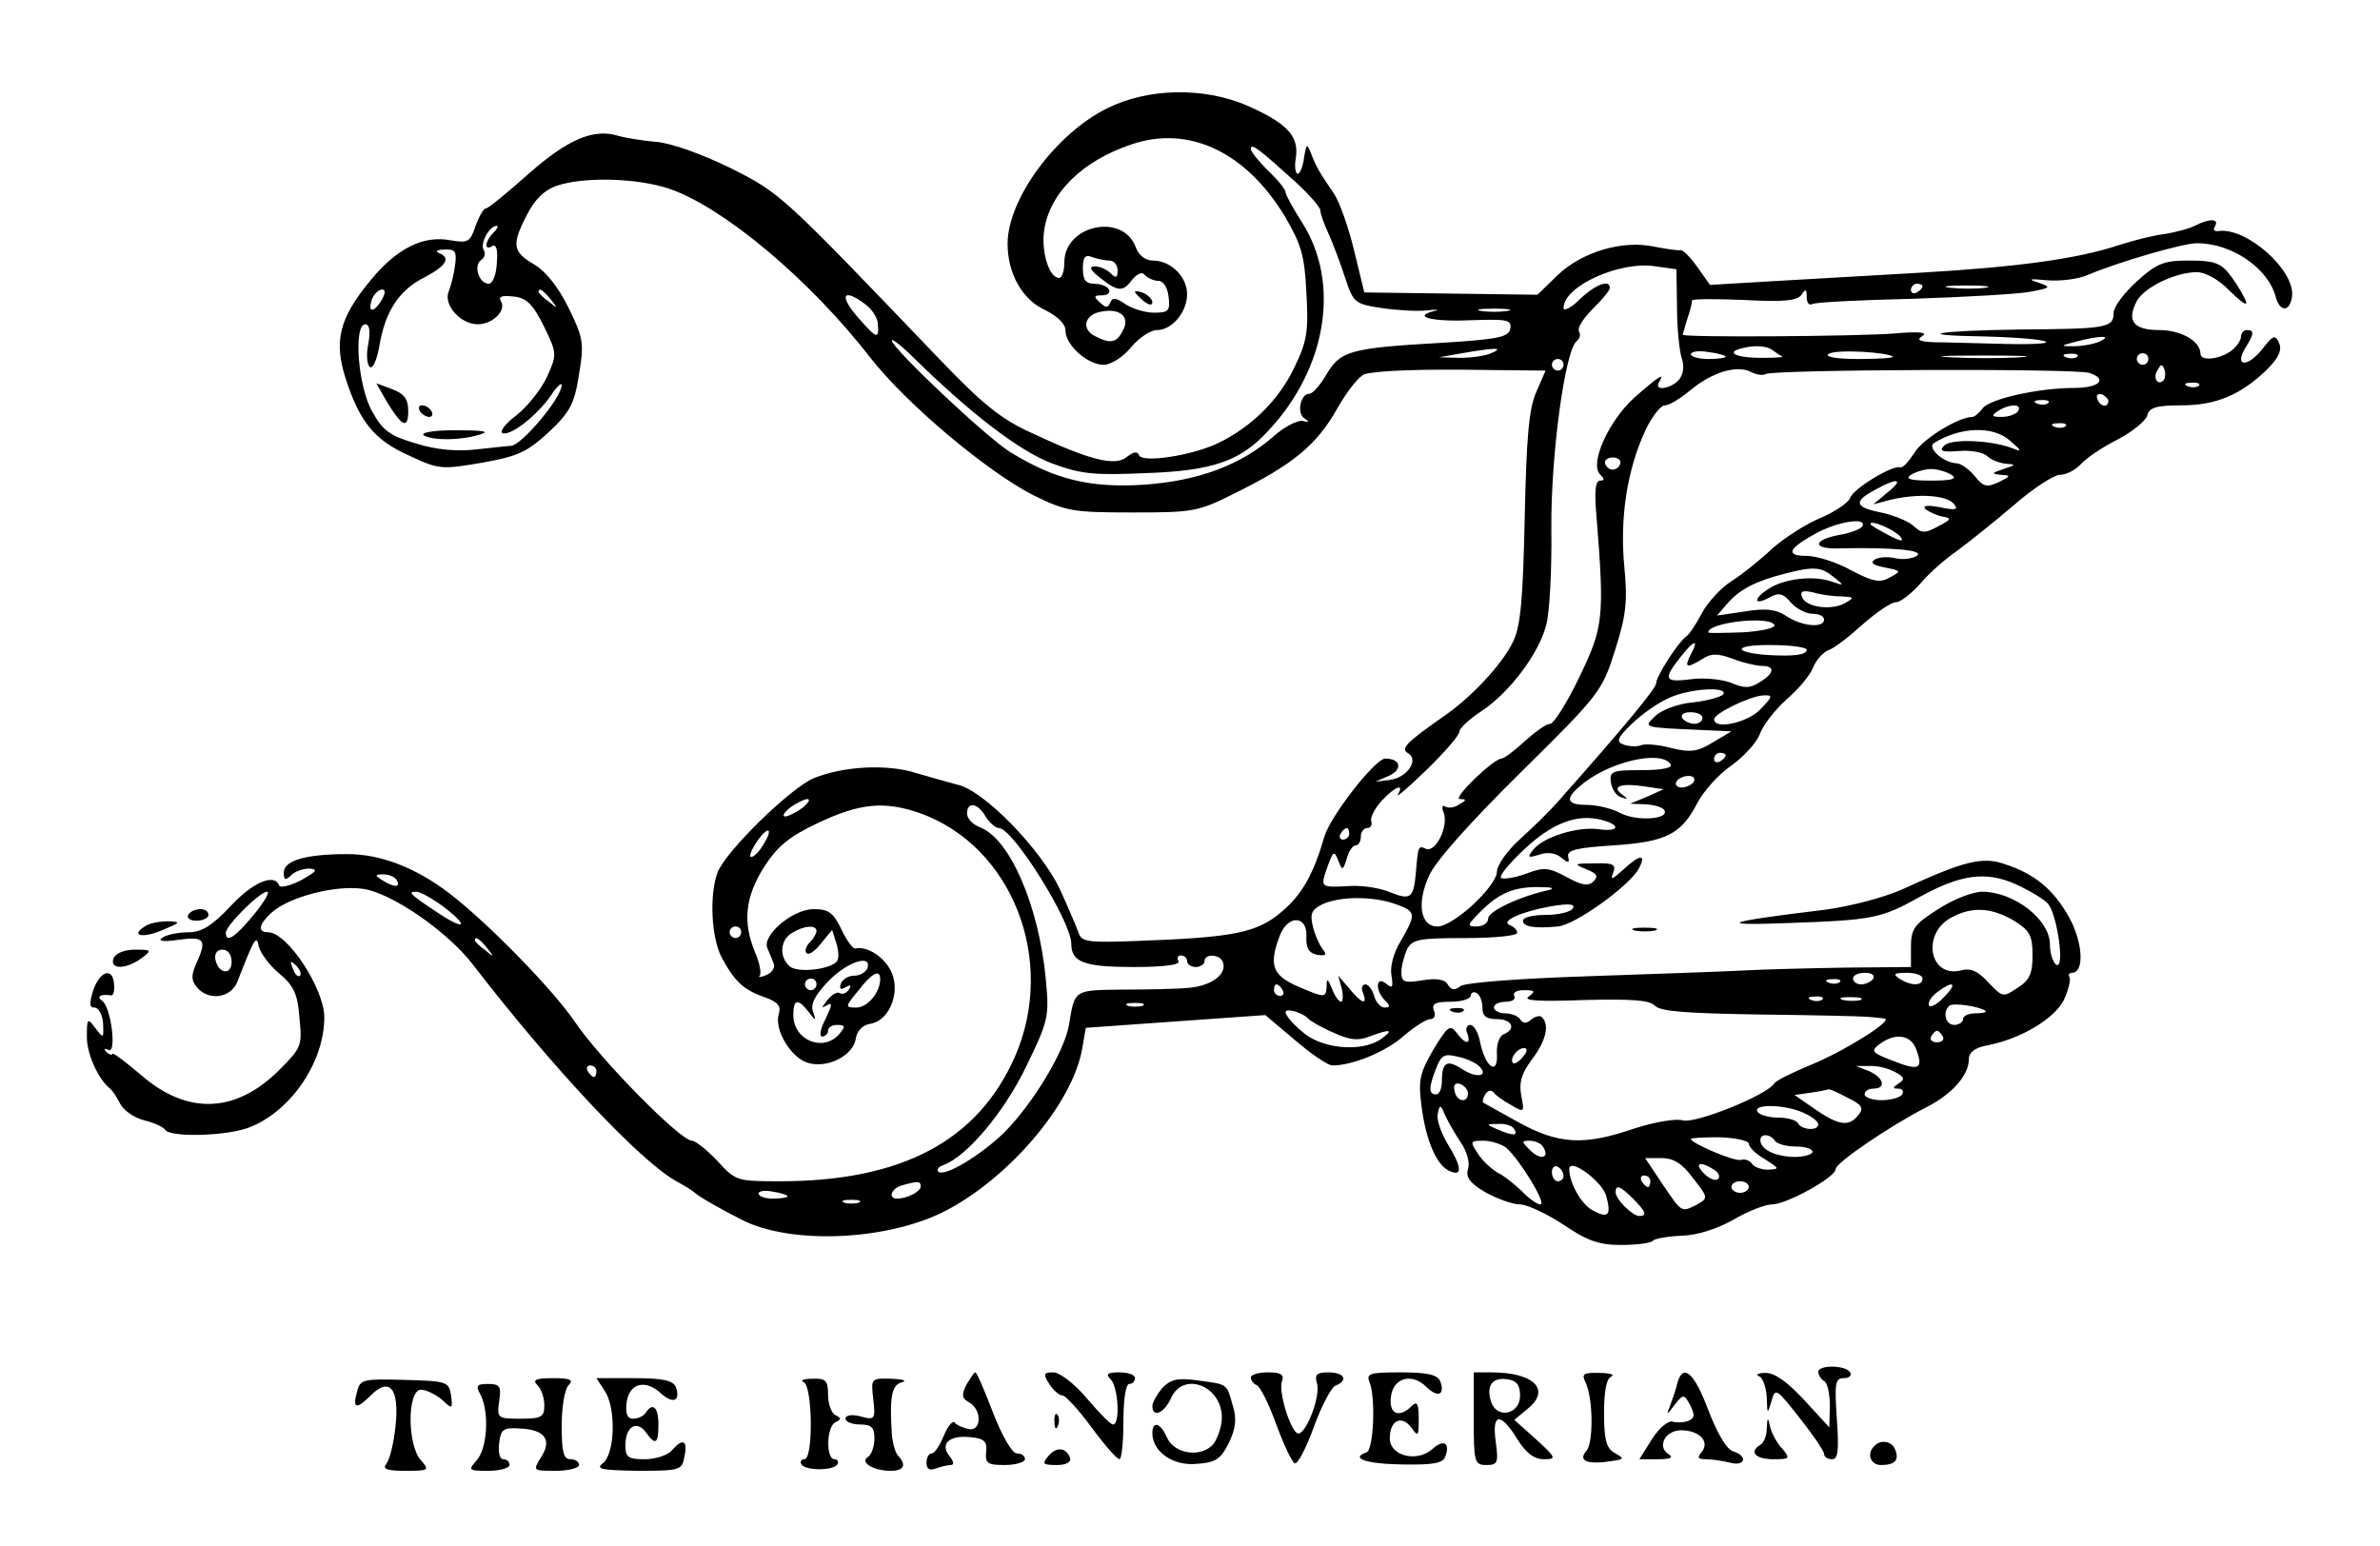 <?xml version="1.0"?>
<svg
    xmlns:rdf="http://www.w3.org/1999/02/22-rdf-syntax-ns#"
    xmlns="http://www.w3.org/2000/svg"
    xmlns:cc="http://web.resource.org/cc/"
    xmlns:dc="http://purl.org/dc/elements/1.1/"
    xmlns:svg="http://www.w3.org/2000/svg"
    xmlns:inkscape="http://www.inkscape.org/namespaces/inkscape"
    xmlns:sodipodi="http://sodipodi.sourceforge.net/DTD/sodipodi-0.dtd"
    xmlns:ns1="http://sozi.baierouge.fr"
    xmlns:xlink="http://www.w3.org/1999/xlink"
    viewBox="0 0 411 267"
    version="1.0"
  >
  <g
      transform="translate(0 267) scale(.1 -.1)"
    >
    <path
        d="m1912 2483c-89-44-172-157-172-234 0-51 25-96 64-114 22-11 36-24 36-36 0-25 38-59 66-59 12 0 33 13 47 30s34 30 45 30c26 0 52 31 52 62 0 30-28 58-59 58-13 0-25 9-30 24-23 59-123 37-123-27 0-15-4-27-9-27-17 0-31 44-26 81 9 65 65 121 152 150 99 33 197-14 264-125 28-48 34-67 37-132 4-66 1-84-21-129-26-55-74-103-133-131-45-21-130-34-135-20-3 7-9 6-21-3-20-17-64-6-166 42-51 23-84 50-155 124-275 287-276 289-364 333-49 24-102 43-128 45-24 2-53 7-64 10-43 14-88-5-156-65-37-33-70-60-74-60s-12-14-18-31c-9-27-13-29-43-24-47 9-93-14-138-69-54-65-64-105-43-170 24-74 49-106 110-133 51-24 56-24 126-12 62 11 78 19 115 53 37 35 44 49 52 100 9 54 7 63-18 114-17 35-39 63-59 75-38 22-40 34-13 86 13 26 30 43 51 50 46 16 138 14 195-5 93-32 242-156 348-293 62-79 200-195 280-236 57-28 68-30 172-30 105 0 113 1 180 35 97 48 138 82 173 144 17 30 38 57 48 60 23 6 95 9 215 7l97-1-16-37c-13-29-17-80-20-217-3-141-7-187-20-214-18-38-71-95-117-127-70-49-78-58-64-66 19-12-3-43-33-46l-24-3 23 10c25 11 21 30-6 30-18-1-95-100-105-135-19-65-38-99-73-129-43-37-83-45-251-51-81-3-95-2-100 13-3 9-18 44-33 77-33 69-132 171-177 180-15 4-47 13-71 20-49 16-126 12-177-9-40-17-152-126-166-163-14-38-11-111 7-146 22-41 37-56 74-69 23-8 29-15 25-29-9-27 22-78 52-85 34-9 77 14 81 43 2 13 12 23 25 25 32 5 52 52 37 88-11 26-42 47-63 42-4-1-15 14-24 33-14 29-22 35-48 35-36 0-89-45-80-67 3-7 8-19 11-27 3-7-3-16-13-20-9-4-15-4-11-1 3 4 0 22-8 40-22 53-17 96 15 147 23 36 43 53 94 77 72 34 114 38 175 17 160-57 237-254 165-420-64-146-195-216-407-216-74 0-76 1-107 35-18 19-38 35-44 35-20 0-158 140-202 205-38 56-151 172-218 223-58 44-118 67-175 67-72 0-110-11-110-32 0-13 3-14 12-5 7 7 21 12 32 12 16-1 13-5-14-20-19-10-37-14-38-9-8 21-45 6-84-36-32-34-50-45-73-45-16 0-37-4-44-9-10-6 0-8 27-4 45 6 50 1 31-41-9-20-9-29 1-41 20-24 59-19 70 10 30 77 33 81 37 60 3-11 18-32 35-46 25-21 32-35 35-76 5-49 4-52-35-91-75-75-159-78-239-8-26 22-48 39-49 36s-6-1-11 4c-4 5-3 6 4 3 15-9 5 75-11 85-10 7-2 12 16 9 4 0 6 8 5 19-2 30-24 24-36-10-7-23-7-30 2-30 7 0 14-12 15-27 1-27 1-27-13-9-14 19-15 18-15-15 0-30 20-73 40-89 4-3 12-15 18-27 7-12 25-24 42-28 16-4 32-11 35-16 9-14 111-11 148 5 71 29 127 113 127 189 0 50-64 147-97 147-19 0-16 14 6 34 30 27 110 48 158 41 49-7 145-73 189-130 137-178 289-340 352-375 15-8 29-17 32-20 6-6 46-29 82-47 83-42 244-36 345 13 113 56 226 188 242 284l6 35 155 11 155 11 51-43c28-24 57-44 65-44 35 0 93 24 123 51 19 16 39 29 46 29s10 7 6 15c-4 12 3 15 29 15 19 0 35 5 35 11 0 5 5 7 10 4 6-3 10-15 10-26 0-14 7-19 25-19 26 0 34-17 12-26-8-3-13-18-12-34 2-39-20-23-29 20-3 17-11 30-17 30s-9-7-5-15c7-20-4-19-19 2-11 14-15 11-40-30-24-42-26-53-20-99 8-60 27-103 50-111 21-9 19 9-6 49-11 19-19 42-16 51 3 16 5 16 12-2 5-11 17-32 27-47 11-16 17-36 13-47-4-14 3-24 30-40 20-11 47-21 60-21 12 0 46-16 75-35 41-28 62-35 99-35 26 0 51 3 55 7 3 4 26 8 51 9 27 1 61 12 89 28 24 14 54 26 66 26 25 0 110 47 110 61 0 11 93 74 155 106 46 23 75 56 75 84 0 12 11 20 33 24 57 11 115 46 131 78 8 17 12 35 10 39-3 4-1 8 4 8 22 0 19 53-5 96-27 48-59 75-112 92-37 13-70 5-174-43-33-15-91-30-135-36-174-21-193-28-63-23 145 5 160 8 226 45 71 39 114 45 166 22 24-11 49-26 56-34 16-20 29-114 14-105-6 4-11 20-11 35 0 43-62 91-117 91-16 0-50-13-76-30-41-26-47-34-47-65v-35l-112-1c-62-1-142-3-178-5s-157-6-270-10c-120-4-210-11-218-17-10-8-16-7-22 3-5 9-20 11-44 7-31-5-36-3-36 14 0 11 5 29 10 40 9 17 22 19 100 19 50 0 90 4 90 9s-6 11-12 13c-19 7 20 24 71 33 31 5 42 4 37-4-4-6-25-11-47-11-21 0-39-4-39-10 0-10 18-14 60-10 29 2 124 70 140 100 14 26 2 25-27-2-19-17-23-19-17-5 5 14 0 17-32 16-36 0-37-1-15-10 18-7 22-12 13-21s-20-7-46 7c-31 17-40 18-71 6-20-7-39-10-43-7-3 4 15 26 41 50 48 45 91 61 133 50 34-9 30-21-5-16-36 5-95-13-113-35-11-14-10-15 10-9 14 5 29 3 38-5 12-10 15-10 12 2-2 11 15 15 77 19 92 6 118 19 146 73 11 21 37 50 59 65 21 15 43 39 49 54 5 15 26 42 46 60 20 17 41 42 46 55s17 26 26 30c10 3 37 24 60 45 24 21 49 38 57 38s27 15 43 33c15 18 44 43 63 56 19 14 63 49 97 78 33 29 70 53 80 53 11 0 27 8 37 19 9 10 37 29 63 42 25 13 48 32 51 41 3 14 15 18 59 18 60 0 102 18 147 61 20 20 27 33 22 46-7 16-10 15-31-12-26-31-47-27-27 5 15 24 15 30 2 30-5 0-10-5-10-11 0-7-8-18-17-25-21-15-53-18-53-5 0 22-34 41-71 41-45 0-57 16-39 50 13 24 67 50 104 50 14 0 38-13 55-31 35-34 39-31 14 9-25 38-32 42-85 42-41 0-54-5-88-36-22-20-40-44-40-54 0-26-11-28-160-29-146-2-192-10-64-12 43-1 90-4 104-8s-15-6-65-5c-49 1-106 3-125 3-26 1-31 4-20 11 10 6-7 8-50 4-67-5-366-7-364-2 0 2 4 14 8 28 5 14 8 27 8 31-1 3 40 3 90 1 69-4 92-1 99 9 7 11 9 10 9-4 0-10 4-15 10-12 5 3 83 7 172 9 90 3 181 8 203 12 37 7 38 8 15 16-19 6-16 7 15 4 22-2 54 2 70 9 54 23 165 55 189 55 60 0 123-43 136-93 7-26 24-26 28 0 7 45-78 121-127 114-7-1-10 2-6 8 8 14-10 14-35 1-10-5-33-11-51-14-19-2-54-11-79-19-72-24-174-38-345-48-88-5-206-12-261-15l-101-6-22 31c-12 17-25 30-29 29s-24 2-45 6c-55 12-125-9-167-49l-35-34-149 2-150 2-18 74c-10 41-26 86-36 99-24 35-29 44-38 67-7 18-8 17-12-7-2-16-7-28-11-28s-6 13-3 29c5 37-17 59-85 89-75 32-171 30-241-5zm325-127c24-22 43-44 43-49s6-23 14-40c8-18 21-52 29-77 14-43 17-45 63-52 27-4 63-6 79-4 17 2 22 1 12-1-40-10-3-19 63-16 63 2 71 1 68-15-3-14-20-18-118-24-159-9-175-14-199-54-11-19-24-34-30-34-15 0-22-33-9-42 10-7 9-8-2-5-8 2-31-9-50-26-57-50-129-77-223-84-93-6-154 8-232 56-41 25-205 180-205 193 0 4 18-10 39-31 99-97 182-160 237-181 51-19 73-21 164-17 115 4 163 21 211 74 100 107 124 254 58 358-16 25-29 49-29 53 0 5-13 21-30 37-16 16-30 33-30 38 0 11 15-1 77-57zm-1385-88c-15-15-16-32-2-23 7 4 10-6 8-29-1-20-7-36-14-36-17 0-27 32-13 41 6 4 8 12 4 18-6 11 10 41 23 41 3 0 1-5-6-12zm-66-55c-2-16-7-36-11-46-10-23 20-57 50-57 26 0 50 24 40 40-5 8 2 10 21 8 23-2 34-13 53-51 23-47 23-49 6-87-10-22-34-52-53-67-20-15-30-29-24-31 15-5 61 32 84 66 10 15 18 22 18 17 0-22-70-105-88-105-4 0-30-3-58-6-34-4-71-1-105 10-45 13-58 22-76 55-25 43-33 151-12 151 7 0 9-12 5-34-4-19-2-37 3-40s12 13 16 36c10 60 34 97 78 119 38 20 46 34 25 42-7 3-3 6 9 6 19 1 22-3 19-26zm1130 7c8 0 14-8 14-17 0-13-3-14-12-5-7 7-19 12-27 12-11 0-9-6 9-20 31-24 39-25 56-2 9 10 17 13 21 7 5-5 15-10 23-10 9 0 16-11 18-27 3-25 0-28-25-28-16 0-38 7-50 15-16 11-22 12-26 2-4-9-7-9-18 1s-10 12 5 12c9 0 14 5 11 10-3 6-15 10-26 10-14 0-19 7-19 26 0 20 4 25 16 20 9-3 22-6 30-6zm980-80c0-36 4-75 8-88 5-14 3-28-4-37-14-17-45-21-35-5 11 18-1 10-43-27-45-41-77-114-59-132 8-8 8-11 0-11s-10-20-6-62c14-176 12-191-30-278-21-44-44-80-50-80-7 0-26-14-44-30-18-17-36-30-40-30-15-1-86-70-72-70 12 0 12-2-1-9-8-6-18-7-24-4-5 4-7-1-3-10 9-23-13-69-30-63-14 6-14 6-18-42-4-43-9-47-44-33-16 7-46 12-68 11-54-3-53-3-41 32 10 28 12 30 19 12s8-18 15 4c3 12 10 22 15 22s9 7 9 15 5 15 11 15 9 5 7 12c-2 6 6 22 18 35 23 25 40 31 28 11-4-7 18 12 49 42s57 60 57 66 17 22 37 35c48 31 100 99 113 149 6 21 10 96 9 167-1 128 24 310 44 324 5 4 7 11 4 16-4 6 7 23 23 39s30 32 30 37c0 15-25 6-52-20-15-15-28-21-28-15 0 38 98 82 159 72l36-5 1-65zm424 36c0-3-4-8-10-11-5-3-10-1-10 4 0 6 5 11 10 11 6 0 10-2 10-4zm108-3c-15-2-42-2-60 0s-6 4 27 4 48-2 33-4zm-2770-23c-14-22-24-19-15 5 4 8 11 15 17 15s6-7-2-20zm293 3c13-16 12-17-3-4-10 7-18 15-18 17 0 8 8 3 21-13zm544-9c11-8 21-24 21-34 2-26-2-25-31 8-37 41-31 57 10 26zm444-45c-11-22-22-23-49-9-24 13-16 38 13 42 32 6 49-10 36-33zm664 34c-13-2-33-2-45 0-13 2-3 4 22 4s35-2 23-4zm1022-53c-11-5-31-8-45-8-23 0-22 1 5 8 42 11 65 11 40 0zm-547-26c2-1-14-2-35-2-50 0-66 11-28 18 17 4 37 2 45-4s16-11 18-12zm-503 6c-11-5-36-8-55-8l-35 1 40 7c57 10 74 10 50 0zm405-6c0-2-13-4-30-4-16 0-30 4-30 8 0 5 14 7 30 4 17-2 30-6 30-8zm289 0c2-2-25-4-60-4-39 0-59 4-51 9 13 8 101 3 111-5zm219-1c-32-2-86-2-120 0-35 2-9 3 57 3s94-1 63-3zm99 1c-3-3-12-4-19-1-8 3-5 6 6 6 11 1 17-2 13-5zm123-4c0-5-4-10-10-10-5 0-10 5-10 10 0 6 5 10 10 10 6 0 10-4 10-10zm-1010-10c0-5-4-10-10-10-5 0-10 5-10 10 0 6 5 10 10 10 6 0 10-4 10-10zm349-16c13 8 533 10 559 2 33-11 17-26-27-26-61 0-145-19-157-35-6-8-14-15-18-15-24 0-87-39-100-62-10-15-20-27-25-25-13 4-81-37-86-53-3-8-25-23-50-34-25-10-62-34-83-52-20-19-52-45-71-57s-42-37-52-56-22-37-27-40c-14-10-52-69-52-81 0-9-60-81-171-206-14-16-44-45-65-64s-39-44-39-56c-2-26-75-94-103-94-29 0-36 40-14 88 11 25 72 93 158 178 137 135 141 141 163 211 19 60 22 83 16 145-8 84 5 168 37 236 11 23 26 42 33 42 8 0 27 12 44 26 37 31 80 44 104 32 9-5 21-7 26-4zm687-11c-10-10-19 5-10 18 6 11 8 11 12 0 2-7 1-15-2-18zm61-9c-3-3-12-4-19-1-8 3-5 6 6 6 11 1 17-2 13-5zm-156-27c-1-12-15-9-19 4-3 6 1 10 8 8 6-3 11-8 11-12zm-104-3c-3-3-12-4-19-1-8 3-5 6 6 6 11 1 17-2 13-5zm-52-14c-3-5-16-10-28-10-18 0-19 2-7 10 20 13 43 13 35 0zm82-26c-3-3-12-4-19-1-8 3-5 6 6 6 11 1 17-2 13-5zm-96-25c21-18 21-20 4-13-37 14-107 17-118 4-9-9-3-11 25-9 21 2 43-2 50-9 6-6 21-12 33-13 17-1 16-2-5-9s-22-8-5-10c18-1 18-2-4-13-20-9-26-8-41 11-10 12-24 22-32 22-22 1-51 27-38 35 45 28 102 30 131 4zm-673-40c-2-6-8-10-13-10s-11 4-13 10 4 11 13 11 15-5 13-11zm572-19c11-7 1-10-35-10s-46 3-35 10c8 5 24 10 35 10s27-5 35-10zm-110-30l-25-21 30 8c47 11 94 8 108-6 10-11 6-13-23-7-21 4-31 3-25-3 6-5 19-11 29-13 17-3 16-5-7-17-24-13-29-12-44 2-10 8-35 18-55 22-45 9-48 19-10 39 39 22 51 19 22-4zm-44-59c-3-5-22-12-41-15-46-9-45-25 3-23 88 2 147-3 132-13-8-5-25-7-37-4s-28 2-35-2c-9-6-4-10 17-14 29-6 29-6 9-17-17-10-29-8-67 12-25 14-60 25-77 25-38 0-32 13 18 40 38 20 87 27 78 11zm65-17c8-10 3-10-20 2-17 9-31 17-31 19 0 8 40-9 51-21zm-115-70c19-15 19-16-1-9-31 12-84 6-111-12-28-18-25-30 3-14 15 8 23 6 36-10 9-10 26-19 37-19s20-4 20-10c0-15-38-12-65 6-18 12-36 14-72 8l-48-7 20 23c21 23 48 37 100 50 47 12 60 11 81-6zm14-34c22-1 23-2 7-11-23-14-69-8-75 10-4 10 1 12 19 8 13-4 35-7 49-7zm-116-49c4-5-21-11-54-13-33-1-60-2-60 0 0 17 105 29 114 13zm-144-51c-12-23-8-25 20-8 15 10 26 10 53 0 18-7 41-12 50-12 23 0 21-13-4-28-17-11-27-11-50-1-16 6-47 9-69 6-46-6-48 0-19 37 24 31 34 34 19 6zm200 8c0-9-22-12-70-9-61 5-54 18 9 17 34 0 61-4 61-8zm-144-77c-3-4-26-11-52-14-26-2-54-13-65-23-21-21-26-20 86-25l45-2-32-19c-26-16-38-18-71-10-22 6-46 8-53 5-8-3-21-2-30 1-14 5-11 12 15 37 18 17 47 37 64 44 35 16 101 20 93 6zm64-26c-22-23-80-36-80-17 1 10 60 39 84 41 18 1 18-1-4-24zm-100-15c0-5-6-10-14-10s-18 5-21 10c-3 6 3 10 14 10 12 0 21-4 21-10zm40-64c0-3-4-8-10-11-5-3-10-1-10 4 0 6 5 11 10 11 6 0 10-2 10-4zm-95-16c4-6-15-10-50-10-52 0-56-2-53-22 2-12 10-23 18-25 12-4 12-3 1 5-19 14-1 20 38 14l34-5-29-13-29-12 27-1c15-1 29-5 32-10 10-16-48-20-76-5-15 8-41 14-58 14-34 0-38 10-12 32 47 42 141 64 157 38zm40-30c-3-5-13-10-21-10s-12 5-9 10c3 6 13 10 21 10s12-4 9-10zm-1539-45c-11-8-25-15-30-15-6 0-2 7 8 15 11 8 25 15 30 15 6 0 2-7-8-15zm316-15c7-11 17-20 23-20 24 0 125-161 125-200 0-32 23-40 108-40 53 0 81 4 77 10-3 6-1 10 4 10 6 0 11-4 11-10 0-5 7-10 15-10s15 5 15 10c0 14 28 12 32-2 7-21-21-41-60-44-21-2-72-3-115-3-83-1-81 0-91-61-8-46-61-134-111-185-41-40-105-79-115-68-3 3 1 8 9 11 40 14 105 91 143 170 39 80 40 87 34 151-12 127-62 242-113 262-13 5-23 15-23 24 0 21 18 19 32-5zm-384-49c-7-12-16-21-21-21-4 0 0 11 9 25 20 30 31 26 12-4zm1012 19c0-5-5-10-11-10-5 0-7 5-4 10 3 6 8 10 11 10 2 0 4-4 4-10zm-1645-80c8-13-5-13-25 0-13 8-13 10 2 10 9 0 20-4 23-10zm1990-17c-51-11-105-37-105-49 0-8-9-14-20-14-17 0-17 2 7 26 32 32 58 43 103 42 19 0 26-2 15-5zm-2237-43c-32-39-48-49-48-31 0 13 59 71 71 71 6 0-5-18-23-40zm328 14c46-35 37-42-12-9-48 32-50 35-35 35 7 0 28-12 47-26zm1643 5c37-13 37-17 10-64-13-21-19-46-16-60 3-20 2-23-9-14-18 15-20-11-2-29 9-9 9-12-1-12-7 0-15 9-18 20s-10 20-15 20c-6 0-8-7-4-15 8-22-3-18-24 8l-19 22 6-22c3-13 2-23-1-23-4 0-11 10-16 23-7 17-9 18-9 5-1-22-2-22-51-1-43 19-49 37-30 87 14 37 48 35 46-1-1-20 4-29 19-32 15-2 17 0 9 10-6 8-14 26-17 40-5 21-2 28 16 37 29 14 86 15 126 1zm1069-29c27-17 32-25 32-60 0-31-5-43-26-56-25-17-26-16-50 9-18 20-31 26-48 21-54-13-68 63-17 91 36 20 70 18 109-5zm-2198-20c0-5-4-10-10-10-5 0-10 5-10 10 0 6 5 10 10 10 6 0 10-4 10-10zm130 2c0-4-5-13-12-20-6-6-9-15-5-18 4-4 15 4 25 17l19 23 7-22c4-12 5-26 2-31-9-15-68-22-82-10-19 16-17 46 4 58 21 13 42 14 42 3zm-569-29c13-16 12-17-3-4-10 7-18 15-18 17 0 8 8 3 21-13zm-441-24c0-24-23-21-28 4-2 10 3 17 12 17 10 0 16-9 16-21zm118-24c-3-3-9 2-12 12-6 14-5 15 5 6 7-7 10-15 7-18zm980 13c-3-7-13-13-23-13s-20-6-23-14c-3-9 0-11 8-6 9 5 11 4 6-4-4-6-11-9-16-6-4 3-14-3-21-12-11-14-11-15-1-9s9 0-2-23c-9-17-12-31-6-31 5 0 10 5 10 10 0 6 7 10 16 10 14 0 14-3 4-15-27-33-80-12-80 32 0 28 8 29 26 6 13-17 14-17 8 0-5 13 4 29 27 53 32 33 75 47 67 22zm22-19c0-23-22-49-41-49-20 0-20 1 3 29 24 31 38 38 38 20zm1715 1c-3-5-13-10-21-10s-14 5-14 10c0 6 9 10 21 10 11 0 17-4 14-10zm85 0c0-13-20-13-40 0-12 8-9 10 13 10 15 0 27-4 27-10zm-1910-10c0-5-4-10-10-10-5 0-10 5-10 10 0 6 5 10 10 10 6 0 10-4 10-10zm1767 4c-3-3-12-4-19-1-8 3-5 6 6 6 11 1 17-2 13-5zm-962-14c3-5 1-10-4-10-6 0-11 5-11 10 0 6 2 10 4 10 3 0 8-4 11-10zm1142-12c-12-13-24-19-26-14s4 15 15 23c28 21 35 15 11-9zm-717 1c-11-7 16-9 96-6 82 2 113 0 122-10 10-10 57-13 180-15 92-1 176-3 187-4s24-2 29-3c18-2-70-57-127-80-31-13-60-27-63-32-12-20-134-69-157-64-13 4-51-3-85-14-87-30-131-27-200 11-31 17-59 33-61 34-1 2 0 8 4 14 4 7 10 8 14 4 3-5 17-15 30-22 23-14 24-13 18 16-4 22 0 38 19 63 24 32 30 59 17 72-3 4-12 2-19-4-8-7-14-7-19 1-3 5-15 10-26 10-10 0-19 5-19 10 0 6 9 10 21 10 11 0 17 5 14 10-3 6 4 10 17 10 19 0 20-2 8-11zm507-5c-3-3-12-4-19-1-8 3-5 6 6 6 11 1 17-2 13-5zm66-1c-7-2-21-2-30 0-10 3-4 5 12 5 17 0 24-2 18-5zm-1240-10c-7-2-19-2-25 0-7 3-2 5 12 5s19-2 13-5zm1456-9c2-2-5-4-17-4s-22-4-22-10c0-5-7-10-15-10-15 0-21 21-9 33 6 6 53-1 63-9zm-1169-14c3-3 21-14 42-23 28-13 43-15 63-7 37 14 43 12 19-5-34-23-104-16-136 14-16 13-28 28-28 33 0 8 31-1 40-12zm1095-30c3-5-1-10-10-10s-13 5-10 10c3 6 8 10 10 10s7-4 10-10zm-46-22c13-34 5-38-40-20-37 14-39 17-23 29 27 20 54 16 63-9zm-679-13c-7-9-15-13-17-11-7 7 7 26 19 26 6 0 6-6-2-15zm-76-16c18-17-3-22-28-6-27 18-36 13-36-20 0-12-4-23-10-23-13 0-13 12 0 45 9 23 14 26 38 20 15-3 31-11 36-16zm-1524-9c0-5-2-10-4-10-3 0-8 5-11 10-3 6-1 10 4 10 6 0 11-4 11-10zm2242-1c17-9 18-13 7-20s-11-9-1-9c7 0 10-4 7-10-3-5-19-10-36-10-16 0-29 5-29 10 0 6 7 10 15 10 23 0 18 19-7 30l-23 9h23c13 1 33-4 44-10zm-737-37c0-18-20-15-23 4-3 10 1 15 10 12 7-3 13-10 13-16zm656-8c25-12 28-18 18-30-16-20-33-18-74 10l-36 25 28 4c15 2 29 5 31 6 2 0 17-6 33-15zm-76-26c14-6 25-15 25-20 0-11-28-10-35 2-3 6-19 10-35 10s-32 5-35 10c-9 14 48 13 80-2zm-500-28c7-12-2-12-30 0-19 8-19 9 2 9 12 1 25-3 28-9zm405-25c0-6 12-18 28-27 25-16 26-17 5-18-12 0-25 5-28 11-4 5-12 8-18 6-11-4-87 29-87 36 0 2 22 3 50 3 27-1 50-6 50-11zm45 5c3-5 19-10 36-10 16 0 29-4 29-9s-15-9-32-9c-33 1-58 13-58 29 0 12 17 11 25-1zm-464-12c23-20 71-98 59-98-5 0-20 10-32 23-13 12-31 27-42 32-10 6-26 20-34 33-14 21-13 22 10 22 13 0 31-6 39-12zm64 1c12-19-5-23-22-6-16 16-16 17-1 17 9 0 20-5 23-11zm259-54c26-33 26-34 7-45-28-14-26-15-60 35l-30 45h28c21 0 36-9 55-35zm-224 4c0-5-4-9-10-9-5 0-10 7-10 16 0 8 5 12 10 9 6-3 10-10 10-16zm74-35c9-33 3-39-24-24-19 10-40 47-40 71 0 21 58-22 64-47zm186 46c8-5 11-12 7-16s-15 0-24 9c-18 18-8 23 17 7zm-110-20c0-5-2-10-4-10-3 0-8 5-11 10-3 6-1 10 4 10 6 0 11-4 11-10zm-1260-9c0-9-24-21-41-21-16 0-10 18 9 23 28 8 32 7 32-2zm1430-1c0-5-7-10-15-10s-15 5-15 10c0 6 7 10 15 10s15-4 15-10zm-1660-16c0-2-11-4-25-4s-25 4-25 9c0 4 11 6 25 3 14-2 25-6 25-8zm1460-4c22-22 25-30 11-30-12 0-41 29-41 41 0 14 8 11 30-11zm-1337-7c-7-2-19-2-25 0-7 3-2 5 12 5s19-2 13-5z"
    />
    <path
        d="m667 1978c27-45 38-50 38-18 0 21-7 30-28 38l-27 10 17-30z"
    />
    <path
        d="m725 1960c3-5 11-10 16-10 6 0 7 5 4 10-3 6-11 10-16 10-6 0-7-4-4-10z"
    />
    <path
        d="m732 1918c16-9 64-9 98 2 17 5 3 7-43 7-38 0-62-4-55-9z"
    />
    <path
        d="m1960 2166c0-2 7-9 15-16 9-7 15-8 15-2 0 5-7 12-15 16-8 3-15 4-15 2z"
    />
    <path
        d="m325 1090c-3-5 3-10 14-10 12 0 21 5 21 10 0 6-6 10-14 10s-18-4-21-10z"
    />
    <path
        d="m250 1070c-26-16-3-21 31-6 31 13 32 14 9 15-14 0-32-3-40-9z"
    />
    <path
        d="m2823 1063c9-2 25-2 35 0 9 3 1 5-18 5s-27-2-17-5z"
    />
    <path
        d="m196 1015c-7-20 22-19 48 0 19 14 18 15-11 15-18 0-33-6-37-15z"
    />
    <path
        d="m2508 923c7-3 16-2 19 1 4 3-2 6-13 5-11 0-14-3-6-6z"
    />
    <path
        d="m3140 301c0-6 5-13 10-16 6-3 10-23 10-43l-1-37-44 48c-29 31-51 47-67 46-12 0-17-3-10-6 6-2 12-19 13-36 1-30 1-30 8-7 7 24 8 23 49-29 23-29 42-57 42-62s6-9 14-9c10 0 12 15 8 70-4 61-3 70 12 70 10 0 14 5 11 10-8 13-55 13-55 1z"
    />
    <path
        d="m1669 279c-9-18-8-24 5-31 22-13 21-50-1-46-10 2-21 7-24 11-3 5-12-5-19-22s-16-31-21-31-9-7-9-16c0-11 5-14 16-10 9 3 20 6 26 6s5 6-2 15c-18 22 0 37 36 33 23-2 29-7 27-25-2-20 2-23 32-23 19 0 35 5 35 10 0 6-6 10-14 10s-25 29-41 70c-15 39-28 70-31 70-2 0-8-10-15-21z"
    />
    <path
        d="m1812 280c7-11 17-20 23-20 5 0 28-25 50-55s43-54 48-55c4 0 7 29 7 65 0 37 4 65 10 65s10 5 10 10c0 6-12 10-27 10-21 0-24-3-15-12 13-13 17-78 4-78-4 0-24 20-45 45s-47 45-58 45c-17 0-18-3-7-20z"
    />
    <path
        d="m2160 291c0-5 5-11 10-13 6-2 21-32 34-68 13-35 27-65 32-67s20 27 33 63 30 68 37 71c23 9 16 23-12 23-20 0-24-4-20-18 8-23-21-95-34-87s-33 74-26 90c4 11-2 15-24 15-17 0-30-4-30-9z"
    />
    <path
        d="m2365 283c11-26 7-117-5-121-29-10-2-20 60-21 56-1 72 2 76 14 9 24-4 30-23 12-27-23-73-11-73 19 0 31 20 41 37 19 12-17 13-16 13 15 0 26-3 31-12 22-22-22-40-14-36 16 4 33 37 42 62 16 19-18 32-13 23 11-5 11-22 15-68 15-54 0-60-2-54-17z"
    />
    <path
        d="m2545 220c0-75 1-80 22-80 19 0 21 4 16 40-7 50 8 52 37 5 15-24 29-35 46-35 22 0 22 2-13 34l-38 34 23 19c41 33 11 63-63 63h-30v-80zm80 40c0-33-40-41-50-11-9 28 2 43 28 39 16-2 22-10 22-28z"
    />
    <path
        d="m2738 283c13-27 14-103 2-118-14-16-3-23 30-20 37 5 37 5 18 16-14 8-18 23-18 69 0 37 4 60 13 63 6 3-3 6-21 6-28 1-31-2-24-16z"
    />
    <path
        d="m2897 283c-2-10-8-27-12-38-8-20-7-20 7-1 15 19 16 19 27-1 8-17 8-22-4-27-8-3-21-3-27-1-7 2-23-11-35-30l-22-35h32c22 0 28 3 18 9-20 13-5 41 22 41 31 0 50-19 36-37-9-10-7-13 7-13 11 0 29-3 42-6 26-7 31 12 4 20-11 4-27 32-42 71-24 64-43 81-53 48z"
    />
    <path
        d="m617 268c-9-31-2-33 23-8 33 33 50 12 43-53-3-29-10-58-16-65-7-9 1-12 33-12 41 0 42 1 27 18-24 26-24 122 0 122 9 0 25-8 36-17 18-17 19-17 16 7-4 24-7 25-80 27-71 2-77 1-82-19z"
    />
    <path
        d="m928 278c7-7 12-22 12-35 0-20-5-23-41-23-40 0-41 1-37 30 4 26 1 30-19 30s-22-3-13-19c15-30 12-92-7-113-15-17-14-18 20-18 21 0 37 5 37 10 0 6-5 10-11 10s-9 12-7 28c3 24 7 27 37 25 42-2 55-20 35-50-14-23-14-23 26-23 22 0 40 5 40 10 0 6-7 10-15 10-12 0-15 13-15 58 0 32 5 63 12 70 9 9 3 12-27 12s-36-3-27-12z"
    />
    <path
        d="m1045 267c19-30 17-108-4-124-13-10-2-12 60-13 74 0 77 1 81 25 6 28-3 32-22 10-7-8-28-15-46-15-29 0-34 3-34 24 0 32 19 44 35 23 17-24 22-21 22 13 0 30-10 39-22 20-3-5-13-10-21-10-11 0-14 8-12 27 4 34 32 42 59 17 21-19 35-14 26 11-5 11-22 15-72 15h-65l15-23z"
    />
    <path
        d="m1388 283c15-6 17-133 1-133-5 0-8-4-5-9 7-11 55-11 62 0 3 5 0 9-5 9-15 0-14 57 2 64 10 5 10 7 0 12-7 3-13 19-13 35 0 25-4 29-27 28-16 0-22-3-15-6z"
    />
    <path
        d="m1508 254c4-35 3-37-22-30-15 4-26 2-26-4 0-5 11-10 25-10 20 0 25-5 25-24 0-14-5-28-11-32-15-9 9-24 39-24 23 0 28 10 13 26-5 5-10 23-11 39-4 63 0 84 18 88 9 3 1 5-18 6-36 1-36 1-32-35z"
    />
    <path
        d="m2007 273c-9-11-17-25-17-31 0-21 20-13 32 13 21 48 88 22 88-33 0-15-7-35-14-45-20-25-68-19-81 11-11 25-25 29-25 7 0-32 36-57 76-53 33 2 42 8 56 36 12 25 14 42 7 64-11 39-8 37-60 44-36 5-47 2-62-13z"
    />
    <path
        d="m1821 214c0-11 3-14 6-6 3 7 2 16-1 19-3 4-6-2-5-13z"
    />
    <path
        d="m3051 203c0-12-5-25-11-28-20-12-9-25 22-25 29 0 30 1 16 18-9 9-18 26-21 37-4 19-5 18-6-2z"
    />
    <path
        d="m3237 173c-14-13-7-33 11-33 24 0 32 8 25 26-5 15-25 19-36 7z"
    />
    <path
        d="m1810 155c-11-13-9-15 15-15 16 0 25 5 23 12-7 19-24 20-38 3z"
    />
  </g
  >
</svg
>
